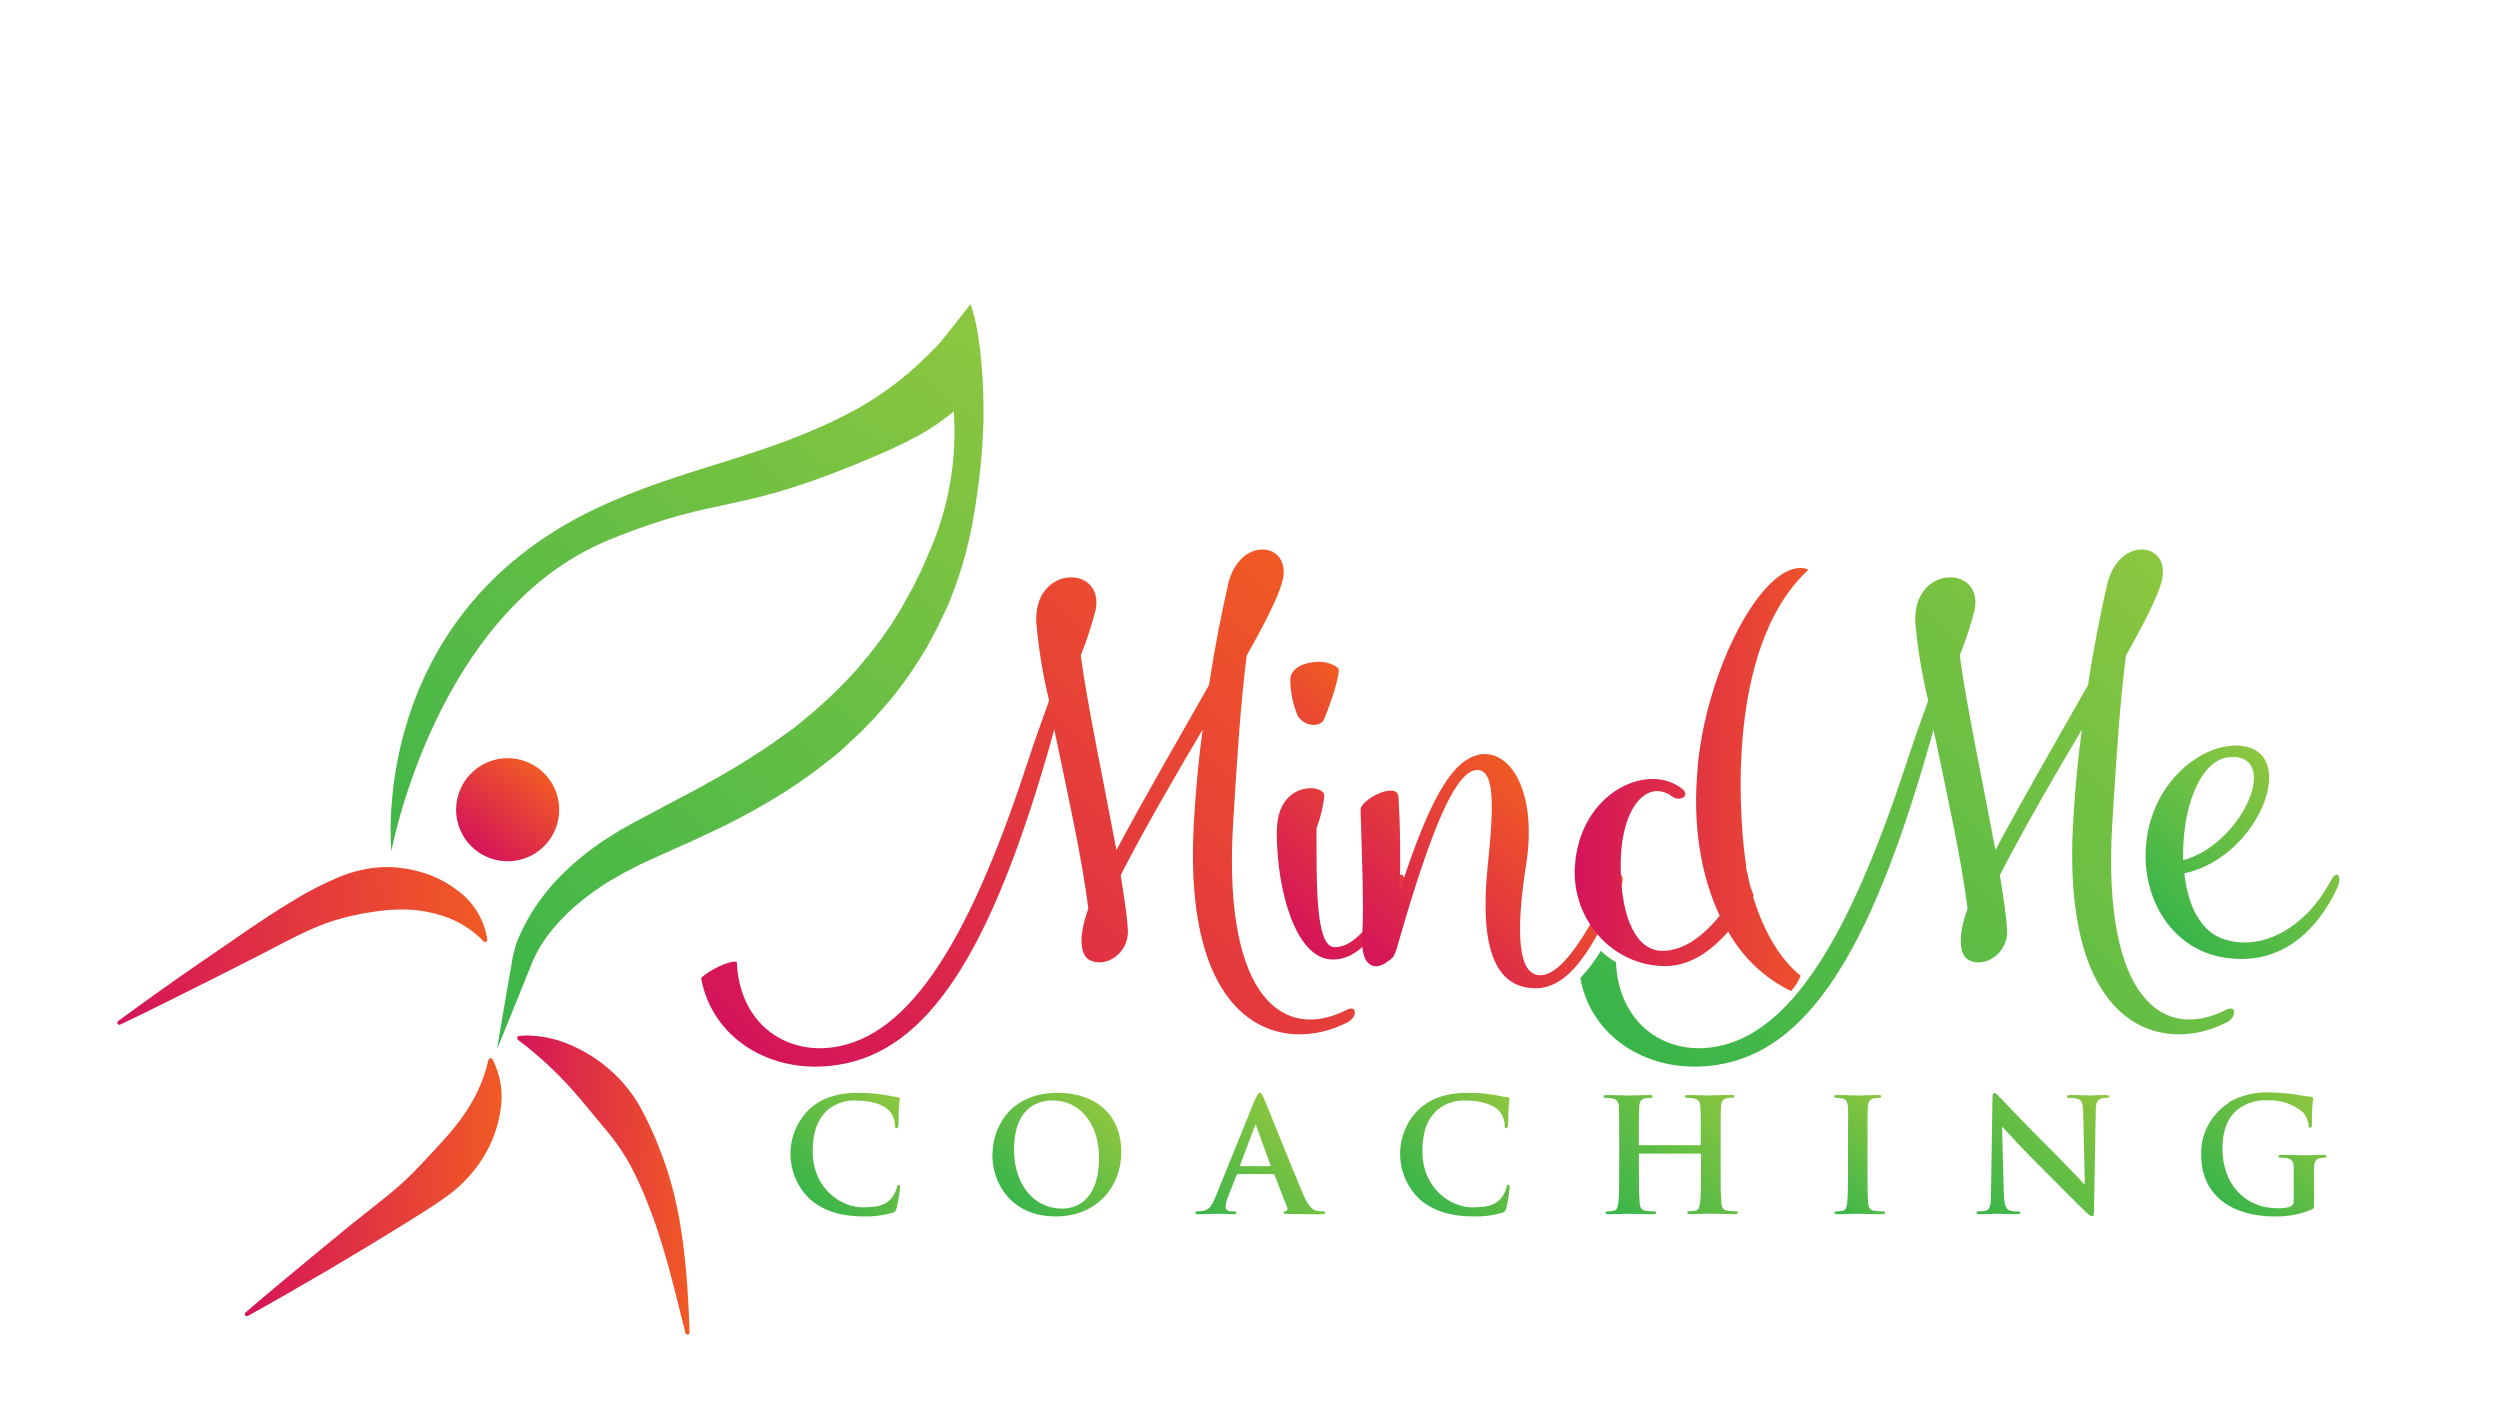 <?xml version="1.0" encoding="UTF-8"?> <svg xmlns="http://www.w3.org/2000/svg" xmlns:xlink="http://www.w3.org/1999/xlink" viewBox="0 0 420.08 235.91"><defs><style>.cls-1{fill:none;}.cls-2{clip-path:url(#clip-path);}.cls-3{fill:url(#linear-gradient);}.cls-4{clip-path:url(#clip-path-2);}.cls-5{fill:url(#linear-gradient-2);}.cls-6{clip-path:url(#clip-path-3);}.cls-7{fill:url(#linear-gradient-3);}.cls-8{clip-path:url(#clip-path-4);}.cls-9{fill:url(#linear-gradient-4);}.cls-10{clip-path:url(#clip-path-5);}.cls-11{fill:url(#linear-gradient-5);}.cls-12{clip-path:url(#clip-path-6);}.cls-13{fill:url(#linear-gradient-6);}.cls-14{clip-path:url(#clip-path-7);}.cls-15{fill:url(#linear-gradient-7);}.cls-16{clip-path:url(#clip-path-8);}.cls-17{fill:url(#linear-gradient-8);}.cls-18{clip-path:url(#clip-path-9);}.cls-19{fill:url(#linear-gradient-9);}.cls-20{clip-path:url(#clip-path-10);}.cls-21{fill:url(#linear-gradient-10);}.cls-22{clip-path:url(#clip-path-11);}.cls-23{fill:url(#linear-gradient-11);}.cls-24{clip-path:url(#clip-path-12);}.cls-25{fill:url(#linear-gradient-12);}.cls-26{clip-path:url(#clip-path-13);}.cls-27{fill:url(#linear-gradient-13);}.cls-28{clip-path:url(#clip-path-14);}.cls-29{fill:url(#linear-gradient-14);}.cls-30{clip-path:url(#clip-path-15);}.cls-31{fill:url(#linear-gradient-15);}.cls-32{clip-path:url(#clip-path-16);}.cls-33{fill:url(#linear-gradient-16);}.cls-34{clip-path:url(#clip-path-17);}.cls-35{fill:url(#linear-gradient-17);}.cls-36{clip-path:url(#clip-path-18);}.cls-37{fill:url(#linear-gradient-18);}.cls-38{clip-path:url(#clip-path-19);}.cls-39{fill:url(#linear-gradient-19);}</style><clipPath id="clip-path"><path class="cls-1" d="M83.08,127.69a8.66,8.66,0,1,0,2.23-.29,8.54,8.54,0,0,0-2.23.29"></path></clipPath><linearGradient id="linear-gradient" x1="-76.41" y1="366.64" x2="-75.41" y2="366.64" gradientTransform="matrix(17.35, 0, 0, -17.35, 1402.55, 6497.41)" gradientUnits="userSpaceOnUse"><stop offset="0" stop-color="#d4145a"></stop><stop offset="1" stop-color="#f15a24"></stop></linearGradient><clipPath id="clip-path-2"><path class="cls-1" d="M158.3,57.21c-.6.67-1.54,1.66-2.8,2.86a53.7,53.7,0,0,1-11.62,8.71c-15,8.15-28.92,9.59-43.92,16.76C61.55,103.91,65.77,143,65.77,143S73.2,102.6,102.39,90.7c19.63-8,20.61-3.64,45.44-14.39,6.36-2.75,9.32-4.61,12.44-7.18a50.09,50.09,0,0,1-3.89,23.1l-.82,1.88c-.27.63-.51,1.27-.83,1.88l-.9,1.83-.45.92-.5.88c-.66,1.19-1.28,2.4-2,3.52l-1.07,1.72-1.16,1.66c-.74,1.13-1.59,2.18-2.41,3.24-.4.55-.86,1-1.29,1.56s-.86,1-1.31,1.53a75.17,75.17,0,0,1-5.74,5.69c-1,.93-2.07,1.76-3.09,2.64s-2.14,1.67-3.25,2.46c-2.18,1.63-4.49,3.1-6.83,4.56s-4.76,2.8-7.21,4.15-5,2.62-7.5,4l-1.91,1-2,1.07-.93.53-.47.27-.11.06-.09.06-.06,0-.25.15-1.91,1.22-1,.61-.93.66c-.61.45-1.23.88-1.83,1.34-1.17,1-2.36,1.93-3.44,3a34.73,34.73,0,0,0-5.81,7.12c-.4.66-.79,1.32-1.13,2s-.66,1.4-1,2.12-.53,1.46-.73,2.22a11.52,11.52,0,0,0-.28,1.16c-.08.42-2.45,14.1-2.61,15.3.5-1.11,5.84-14.39,5.84-14.39.12-.3.23-.59.38-.88.27-.59.59-1.16.91-1.73a27.55,27.55,0,0,1,2.29-3.21,34.4,34.4,0,0,1,5.79-5.45c1-.84,2.18-1.55,3.28-2.29l1.74-1,.87-.51.89-.47,1.8-.93.23-.11,0,0h0l.12-.06.49-.23,1-.46,1.87-.85,1.94-.86c2.61-1.14,5.24-2.37,7.87-3.63s5.22-2.65,7.78-4.14,5.07-3.1,7.49-4.86c1.23-.84,2.38-1.81,3.57-2.73s2.31-1.91,3.4-3l1.65-1.53,1.58-1.63.78-.81.75-.86,1.5-1.7a65.76,65.76,0,0,0,5.29-7.35l1.18-1.93,1.06-2c.74-1.31,1.34-2.69,2-4.05l.46-1,.4-1,.8-2.1c.54-1.4.93-2.84,1.38-4.26s.73-2.88,1.09-4.32.54-2.91.8-4.36a106.22,106.22,0,0,0,1.47-15.69c0-13.72-2.2-18.76-2.2-18.76s-4.27,5.49-4.89,6.18"></path></clipPath><linearGradient id="linear-gradient-2" x1="-76.41" y1="366.64" x2="-75.41" y2="366.64" gradientTransform="matrix(147.19, 0, 0, -147.19, 11291.89, 54078.56)" gradientUnits="userSpaceOnUse"><stop offset="0" stop-color="#39b54a"></stop><stop offset="1" stop-color="#8cc63f"></stop></linearGradient><clipPath id="clip-path-3"><path class="cls-1" d="M62.29,145.89a23.76,23.76,0,0,0-4.79,1.26,56.06,56.06,0,0,0-8.4,4.28c-5.23,3.16-9.91,6.55-14.8,9.88s-9.67,6.75-14.43,10.24a.35.35,0,0,0,.36.6c5.34-2.53,10.57-5.22,15.86-7.83l7.87-4c2.61-1.37,5.18-2.74,7.75-3.91a36,36,0,0,1,7.8-2.61c1.29-.29,2.56-.5,3.81-.67a30.1,30.1,0,0,1,3.66-.3,22.17,22.17,0,0,1,7.41,1.06,16.48,16.48,0,0,1,6.86,4.28h0a.38.38,0,0,0,.3.11.38.38,0,0,0,.33-.41,12.51,12.51,0,0,0-5.07-8.3,19.06,19.06,0,0,0-4.45-2.5,21.49,21.49,0,0,0-5-1.23,16.93,16.93,0,0,0-2.26-.15,20.84,20.84,0,0,0-2.87.21"></path></clipPath><linearGradient id="linear-gradient-3" x1="-76.4" y1="366.65" x2="-75.4" y2="366.65" gradientTransform="matrix(63.19, 0, 0, -63.19, 4846.44, 23325.87)" xlink:href="#linear-gradient"></linearGradient><clipPath id="clip-path-4"><path class="cls-1" d="M82.07,178.13h0A26.24,26.24,0,0,1,79.41,185a33.25,33.25,0,0,1-4,5.58c-1.47,1.69-3.06,3.38-4.71,5.13a51.1,51.1,0,0,1-5.45,5.09l-6.06,4.82-6,4.92c-4,3.31-8,6.61-11.93,10a.35.35,0,0,0-.08.43.34.34,0,0,0,.48.14c4.56-2.5,9-5.12,13.53-7.73l6.69-4,6.66-4.08c2.22-1.41,4.54-2.8,6.78-4.46a22.85,22.85,0,0,0,5.81-6.24,21,21,0,0,0,3-8.21A13.72,13.72,0,0,0,82.76,178a.34.34,0,0,0-.24-.18h-.08a.38.38,0,0,0-.37.29"></path></clipPath><linearGradient id="linear-gradient-4" x1="-76.41" y1="366.65" x2="-75.41" y2="366.65" gradientTransform="matrix(0, 41.18, 41.18, 0, -15036.43, 3325.79)" xlink:href="#linear-gradient"></linearGradient><clipPath id="clip-path-5"><path class="cls-1" d="M87.24,174.06a.42.42,0,0,0-.27.14.38.38,0,0,0,.08.53,63.39,63.39,0,0,1,10.44,9.92l4.41,5.3a34.26,34.26,0,0,1,4,5.82,57.17,57.17,0,0,1,3,6.6c.91,2.28,1.71,4.62,2.42,7,1.47,4.76,2.6,9.7,3.86,14.62a.35.35,0,0,0,.69-.1c-.16-5.08-.46-10.15-1.13-15.26-.35-2.55-.8-5.11-1.4-7.65a59.33,59.33,0,0,0-2.36-7.55,57.6,57.6,0,0,0-3.39-7.38,23.73,23.73,0,0,0-5.2-6.37,25.06,25.06,0,0,0-7.09-4.33A18.58,18.58,0,0,0,88.62,174a12.75,12.75,0,0,0-1.38.07"></path></clipPath><linearGradient id="linear-gradient-5" x1="-76.41" y1="366.65" x2="-75.41" y2="366.65" gradientTransform="matrix(0, 30.07, 30.07, 0, -10923.97, 2481.96)" xlink:href="#linear-gradient"></linearGradient><clipPath id="clip-path-6"><path class="cls-1" d="M214.53,139.65c0,10.13,3.19,21.09,9,21.56,4.78.38,8.53-4.78,12.09-12.18.75-1.6,0-3.1-1-1.13-4,7.6-7.22,11.34-10.4,11.25s-3-10.59-3-20a21.24,21.24,0,0,0,1.31-5.44c0-.74-1-1.27-2.31-1.27-2.36,0-5.66,1.74-5.66,7.17m2.25-25.4a15.66,15.66,0,0,0,1.31,6.19c1.31,1.78,3.47,1.68,4.22.75.66-1.32,2.53-6.47,2.63-8.53.09-.56-1.6-1.31-2.91-1.41h-.39c-1.72,0-4.77.59-4.86,3"></path></clipPath><linearGradient id="linear-gradient-6" x1="-76.39" y1="366.62" x2="-75.39" y2="366.62" gradientTransform="matrix(36.71, 0, 0, -36.71, 3009.32, 13594.44)" xlink:href="#linear-gradient"></linearGradient><clipPath id="clip-path-7"><path class="cls-1" d="M248.18,126.91c-4.5,1.12-8.34,8.43-13,22.87.19-5.91.1-11.25-.19-15.84-.18-2.82-6.46.46-6.37,2.15.28,9.47.56,16.22.28,21.19s1.88,5.81,3.84,4.59c.57-.47,1.13-.66,1.5-1.31a7.31,7.31,0,0,0,.38-.94c5-17.43,9.28-29.25,13.12-30.18,3.56-.75,3.28,6,2.25,16-1.4,13.59,1.13,20.62,8.06,20.62,6.75,0,10.87-9.84,14.34-17.06.66-1.6,0-3.1-1.12-1.13-3.84,7.31-8.34,16-12.47,16-3.65,0-4.22-6.75-2.34-18.75,1.73-11.17-2.06-18.42-7-18.42a5.32,5.32,0,0,0-1.24.15"></path></clipPath><linearGradient id="linear-gradient-7" x1="-76.41" y1="366.62" x2="-75.41" y2="366.62" gradientTransform="matrix(40.52, 0, 0, -40.52, 3321.15, 15001.2)" xlink:href="#linear-gradient"></linearGradient><clipPath id="clip-path-8"><path class="cls-1" d="M285.29,128.81c-1,10.13.65,18.58,3.67,25.07-3.35,4.12-6.6,5.89-9.63,5.89-4.22,0-7-5.21-7-14.44,0-9.64,4.43-14.55,8.66-11.5,1.29,1,3.35-.2,1.4-1.48-5.73-4.23-16.88.89-17.75,13.07-.65,9,6.28,16.91,15.16,16.91,3.13,0,6.71-1.38,10.6-5.8a24.13,24.13,0,0,0,10.55,10,7.94,7.94,0,0,0,1.62-2.59c-3.13-2.45-6.07-6.92-8-13.28,0,0,.07-.12.11-.18a15,15,0,0,1-1-3.51,5.24,5.24,0,0,1-.29-1.67c-.82-5-4.15-36,10.47-49.56a1.92,1.92,0,0,0-.54-.22,4.45,4.45,0,0,0-.81-.08c-6.75,0-15.7,17.06-17.26,33.4"></path></clipPath><linearGradient id="linear-gradient-8" x1="-76.41" y1="366.65" x2="-75.41" y2="366.65" gradientTransform="matrix(44.09, 0, 0, -44.09, 3633.63, 16298.03)" xlink:href="#linear-gradient"></linearGradient><clipPath id="clip-path-9"><path class="cls-1" d="M206.34,98.32c-.93,4-2.15,9.93-3.18,16.78-4.88,8.62-11.25,19.59-15.56,27.74-2.07-11-5-25-6-32.71a59.88,59.88,0,0,0,2.53-7.78c1.31-7.5-10.5-7.41-10,2.25a88.62,88.62,0,0,0,2.15,13.12c-1.31,3.65-2.62,7.31-3.75,10.78-10.12,30.84-20.52,46.87-34,47.62-7.69.35-14.31-4.92-14.72-14.44-.91-.51-4.73,1.36-6,2.66,1.79,10.14,11.82,16.37,23,14.59,15.19-2.34,25.59-19,35.34-52.77.37-1.22.66-2.44,1-3.57,2.06,9.94,4.69,21.56,5.72,30.09-1.6,4.41-1.5,7.69.19,8.63,2.62,1.4,6.65-1,6.46-5.06-.09-1.88-.56-5.16-1.21-9.19,3.93-7.69,9-16.4,13.77-24.47-.65,4.78-1.12,9.75-1.4,14.53-2.44,36.28,15.18,40.12,25.68,34.69,1.78-.85,1.69-3,0-2.16-10.59,5.44-20.71-1.87-19.21-30.46.75-12.28,1.31-21,2.34-29.06,3.09-5.44,5.34-9.94,6-12.47.86-3.35-1-5.33-3.34-5.33s-4.84,1.81-5.85,6"></path></clipPath><linearGradient id="linear-gradient-9" x1="-76.4" y1="366.82" x2="-75.4" y2="366.82" gradientTransform="matrix(121.89, 0, 0, -121.89, 9423.89, 44847.09)" xlink:href="#linear-gradient"></linearGradient><clipPath id="clip-path-10"><path class="cls-1" d="M366.85,142.65c.19-7.87,3.19-15.46,8.25-15.46,8.15,0,1.4,14.81-8.25,17.34a13.09,13.09,0,0,1,0-1.88m-6.28-.18c-.56,8.71,4.4,16.87,12.84,18.37,8.91,1.59,15.47-3.38,19.41-11.81.65-1.6,0-3.1-1.13-1.13-4.12,7.88-11.44,11.91-17.72,10-3.93-1.12-6.28-5.25-6.93-11.15,12.84-2.72,19.87-21.47,8.62-21.47-6.28,0-14.43,6.66-15.09,17.16"></path></clipPath><linearGradient id="linear-gradient-10" x1="-76.39" y1="366.66" x2="-75.39" y2="366.66" gradientTransform="matrix(31.31, 0, 0, -31.31, 2751.53, 11624.47)" xlink:href="#linear-gradient-2"></linearGradient><clipPath id="clip-path-11"><path class="cls-1" d="M354.05,98.32c-.94,4-2.16,9.93-3.19,16.78-4.87,8.62-11.24,19.59-15.56,27.74-2.06-11-5-25-6-32.71a58.34,58.34,0,0,0,2.53-7.78c1.32-7.5-10.49-7.41-10,2.25A88.62,88.62,0,0,0,324,117.72c-1.31,3.65-2.62,7.31-3.75,10.78-10.12,30.84-20.53,46.87-34,47.62-7.68.35-14.3-4.92-14.72-14.44a12.75,12.75,0,0,1-2.54-1.9,26.56,26.56,0,0,1-3.44,4.56c1.79,10.14,11.83,16.37,23,14.59,15.18-2.34,25.59-19,35.34-52.77.37-1.22.65-2.44,1-3.57,2.06,9.94,4.68,21.56,5.72,30.09-1.6,4.41-1.5,7.69.18,8.63,2.63,1.4,6.66-1,6.47-5.06-.09-1.88-.56-5.16-1.22-9.19,3.94-7.69,9-16.4,13.78-24.47-.65,4.78-1.12,9.75-1.4,14.53-2.44,36.28,15.18,40.12,25.68,34.69,1.78-.85,1.69-3,0-2.16-10.59,5.44-20.72-1.87-19.22-30.46.75-12.28,1.32-21,2.35-29.06,3.09-5.44,5.34-9.94,6-12.47.86-3.35-1-5.33-3.34-5.33s-4.84,1.81-5.85,6"></path></clipPath><linearGradient id="linear-gradient-11" x1="-76.4" y1="366.82" x2="-75.4" y2="366.82" gradientTransform="matrix(121.89, 0, 0, -121.89, 9571.71, 44847.07)" xlink:href="#linear-gradient-2"></linearGradient><clipPath id="clip-path-12"><path class="cls-1" d="M135.93,186.44a10.49,10.49,0,0,0,.18,15.07c2.41,2.1,5.46,2.89,9.09,2.89a15.45,15.45,0,0,0,4.77-.61.92.92,0,0,0,.69-.76,26.09,26.09,0,0,0,.58-3.53c0-.21-.05-.4-.24-.4s-.26.11-.34.53a4.44,4.44,0,0,1-.9,1.75c-1.06,1.22-2.49,1.49-4.85,1.49-3.55,0-8.35-3.13-8.35-9.44,0-2.56.51-5.08,2.44-6.86a6.92,6.92,0,0,1,5-1.64c2.44,0,4.5.72,5.38,1.64a3.77,3.77,0,0,1,1,2.44c0,.37.06.58.27.58s.29-.21.32-.6c.05-.54,0-2,.07-2.87s.14-1.24.14-1.45-.11-.3-.4-.32c-.79-.08-1.64-.32-2.65-.45a26,26,0,0,0-3.84-.27c-4,0-6.46,1.06-8.37,2.81"></path></clipPath><linearGradient id="linear-gradient-12" x1="-76.39" y1="366.74" x2="-75.39" y2="366.74" gradientTransform="matrix(22.68, 0, 0, -22.68, 1864.69, 8510.43)" xlink:href="#linear-gradient-2"></linearGradient><clipPath id="clip-path-13"><path class="cls-1" d="M170.39,193.2c0-6.6,3.47-8.29,6.52-8.29,4.34,0,7.76,3.68,7.76,9.61,0,7.66-4.29,8.56-6.14,8.56-5.09,0-8.14-4.37-8.14-9.88m-3.65.82c0,4.69,3.07,10.38,10.67,10.38,6.73,0,11-4.79,11-10.86s-4.11-9.91-10.7-9.91c-8,0-10.94,5.86-10.94,10.39"></path></clipPath><linearGradient id="linear-gradient-13" x1="-76.42" y1="366.63" x2="-75.42" y2="366.63" gradientTransform="matrix(21.91, 0, 0, -21.91, 1840.94, 8226.31)" xlink:href="#linear-gradient-2"></linearGradient><clipPath id="clip-path-14"><path class="cls-1" d="M208.38,195.77l2.44-6.49c0-.11.08-.24.16-.24s.1.13.13.24l2.38,6.51c0,.08,0,.16-.13.16h-4.87c-.11,0-.14-.08-.11-.18m2.52-11.08-6.65,16.43c-.53,1.32-1,2.22-2.25,2.38a7.22,7.22,0,0,1-.82.05c-.22,0-.32.06-.32.22s.16.26.5.26c1.38,0,2.84-.08,3.13-.08.82,0,2,.08,2.81.08.29,0,.45-.05.45-.26s-.08-.22-.4-.22H207c-.82,0-1.06-.34-1.06-.82a5,5,0,0,1,.4-1.61l1.43-3.63c.05-.16.1-.21.24-.21h5.91a.25.25,0,0,1,.26.18l2.12,5.46a.43.43,0,0,1-.24.61c-.26,0-.37.08-.37.24s.32.18.79.21c2.12.05,4.06.05,5,.05s1.22-.05,1.22-.26-.13-.22-.34-.22a5.8,5.8,0,0,1-1.12-.1c-.55-.13-1.32-.5-2.33-2.89-1.69-4-5.93-14.62-6.57-16.08-.26-.61-.42-.85-.66-.85s-.42.29-.74,1.06"></path></clipPath><linearGradient id="linear-gradient-14" x1="-76.41" y1="366.82" x2="-75.41" y2="366.82" gradientTransform="matrix(22.03, 0, 0, -22.03, 1880.45, 8276.19)" xlink:href="#linear-gradient-2"></linearGradient><clipPath id="clip-path-15"><path class="cls-1" d="M238.37,186.44a10.49,10.49,0,0,0,.18,15.07c2.42,2.1,5.46,2.89,9.09,2.89a15.45,15.45,0,0,0,4.77-.61.92.92,0,0,0,.69-.76,26.09,26.09,0,0,0,.58-3.53c0-.21-.05-.4-.24-.4s-.26.11-.34.53a4.44,4.44,0,0,1-.9,1.75c-1.06,1.22-2.49,1.49-4.85,1.49-3.55,0-8.34-3.13-8.34-9.44,0-2.56.5-5.08,2.43-6.86a6.92,6.92,0,0,1,5-1.64c2.44,0,4.51.72,5.38,1.64a3.77,3.77,0,0,1,1,2.44c0,.37.06.58.27.58s.29-.21.32-.6c.05-.54,0-2,.08-2.87s.13-1.24.13-1.45-.11-.3-.4-.32c-.79-.08-1.64-.32-2.65-.45a26,26,0,0,0-3.84-.27c-4,0-6.46,1.06-8.37,2.81"></path></clipPath><linearGradient id="linear-gradient-15" x1="-76.39" y1="366.74" x2="-75.39" y2="366.74" gradientTransform="matrix(22.68, 0, 0, -22.68, 1967.32, 8510.39)" xlink:href="#linear-gradient-2"></linearGradient><clipPath id="clip-path-16"><path class="cls-1" d="M287.51,184.08c-.72,0-2.39-.08-3.82-.08-.37,0-.55.06-.55.24s.16.24.45.24a5.66,5.66,0,0,1,1,.08c.88.19,1.09.61,1.14,1.51s.05,1.59.05,5.62v.55a.17.17,0,0,1-.16.19H275.54a.17.17,0,0,1-.16-.19v-.55c0-4,0-4.77.05-5.62s.26-1.38,1-1.51a5.15,5.15,0,0,1,.77-.08c.32,0,.47,0,.47-.24s-.18-.24-.55-.24c-1,0-2.7.08-3.34.08S271.38,184,270,184c-.37,0-.56.06-.56.24s.16.24.45.24a5.66,5.66,0,0,1,1,.08c.88.19,1.09.61,1.14,1.51s.05,1.59.05,5.62v4.66c0,2.44,0,4.53-.13,5.64-.1.77-.24,1.35-.76,1.46a4.63,4.63,0,0,1-1,.1c-.32,0-.42.08-.42.22s.18.26.53.26c1.06,0,2.73-.08,3.34-.08s2.41.08,4.13.08c.32,0,.53-.08.53-.26s-.14-.22-.43-.22a11.91,11.91,0,0,1-1.35-.1c-.79-.11-1-.69-1-1.43-.13-1.14-.13-3.23-.13-5.67V194a.14.14,0,0,1,.16-.16h10.11a.15.15,0,0,1,.16.16v2.33c0,2.44,0,4.53-.13,5.64-.1.77-.24,1.35-.77,1.46a4.52,4.52,0,0,1-1,.1c-.32,0-.42.08-.42.22s.18.26.55.26c1,0,2.7-.08,3.31-.08s2.41.08,4.14.08c.31,0,.53-.08.53-.26s-.14-.22-.43-.22a11.74,11.74,0,0,1-1.35-.1c-.79-.11-1-.69-1-1.43-.13-1.14-.13-3.23-.13-5.67v-4.66c0-4,0-4.77.05-5.62s.26-1.38,1-1.51a5,5,0,0,1,.77-.08c.31,0,.47,0,.47-.24s-.18-.24-.55-.24c-1,0-2.7.08-3.34.08"></path></clipPath><linearGradient id="linear-gradient-16" x1="-76.38" y1="366.68" x2="-75.38" y2="366.68" gradientTransform="matrix(29.21, 0, 0, -29.21, 2497.66, 10905.71)" xlink:href="#linear-gradient-2"></linearGradient><clipPath id="clip-path-17"><path class="cls-1" d="M312.28,184.08c-.77,0-2.44-.08-3.44-.08-.43,0-.64.06-.64.22s.16.26.42.26a3.77,3.77,0,0,1,1,.11c.58.13.84.58.9,1.48s0,1.59,0,5.62v4.66c0,2.57,0,4.66-.13,5.77-.08.77-.24,1.22-.77,1.33a4.6,4.6,0,0,1-.95.1c-.32,0-.43.08-.43.22s.19.26.53.26c1.06,0,2.73-.08,3.34-.08s2.38.08,4.13.08c.29,0,.51-.08.51-.26s-.14-.22-.43-.22a11.74,11.74,0,0,1-1.35-.1c-.79-.11-1-.58-1.06-1.3-.11-1.14-.11-3.23-.11-5.8v-4.66c0-4,0-4.77.06-5.62s.26-1.38,1-1.51a4.8,4.8,0,0,1,.79-.08c.27,0,.43,0,.43-.26s-.22-.22-.56-.22c-1,0-2.57.08-3.23.08"></path></clipPath><linearGradient id="linear-gradient-17" x1="-76.38" y1="366.68" x2="-75.38" y2="366.68" gradientTransform="matrix(19.46, 0, 0, -19.46, 1788.72, 7328.65)" xlink:href="#linear-gradient-2"></linearGradient><clipPath id="clip-path-18"><path class="cls-1" d="M334.8,184.53l-.24,15.61c0,2.3-.14,3.07-.82,3.28a4.59,4.59,0,0,1-1.2.13c-.26,0-.42.06-.42.22s.24.26.58.26c1.38,0,2.62-.08,2.86-.08.51,0,1.57.08,3.29.08.37,0,.61-.05.61-.26s-.16-.22-.45-.22a4.16,4.16,0,0,1-1.38-.18c-.53-.19-.87-.88-.93-2.94l-.29-11.05h.08c.48.5,3.42,3.74,6.31,6.6s6.14,6.2,7.81,7.79c.29.29.61.58.9.58s.35-.24.35-.82l.29-16.72c0-1.48.24-2,1-2.25a2.86,2.86,0,0,1,.79-.08q.48,0,.48-.24c0-.21-.27-.24-.61-.24-1.3,0-2.31.08-2.6.08-.55,0-1.82-.08-3.2-.08-.4,0-.69,0-.69.24s.1.24.42.24a4.34,4.34,0,0,1,1.41.16c.63.27.87.77.9,2.38l.26,11.9h-.13c-.45-.43-4-4.24-5.83-6-3.87-3.84-7.89-8.08-8.21-8.43s-.69-.82-1-.82-.34.37-.34.9"></path></clipPath><linearGradient id="linear-gradient-18" x1="-76.39" y1="366.67" x2="-75.4" y2="366.67" gradientTransform="matrix(29.69, 0, 0, -29.69, 2596.29, 11078.99)" xlink:href="#linear-gradient-2"></linearGradient><clipPath id="clip-path-19"><path class="cls-1" d="M374.48,185.35a9.92,9.92,0,0,0-4.61,8.67c0,7.31,5.75,10.38,12.24,10.38a15,15,0,0,0,6.38-1.19c.32-.18.35-.24.35-1v-2.92c0-1.32,0-2.38,0-3.18s.29-1.37,1-1.51a4.49,4.49,0,0,1,.71-.08c.19,0,.35,0,.35-.21s-.18-.26-.53-.26c-.87,0-2.28.08-3.1.08s-2.46-.08-3.84-.08c-.37,0-.56.05-.56.26s.16.21.4.21a5.66,5.66,0,0,1,1,.08c.88.19,1.12.61,1.14,1.51s0,1.8,0,3.13v2.49a1,1,0,0,1-.5,1,5.92,5.92,0,0,1-2.25.29c-5.6,0-9.22-4.26-9.22-10,0-3.26,1-5.25,2.43-6.49a7.63,7.63,0,0,1,5.25-1.64,8.54,8.54,0,0,1,5.91,2.06,3.8,3.8,0,0,1,.9,2.2c0,.22.08.35.26.35s.29-.13.29-.56a34.75,34.75,0,0,1,.19-4.34c0-.19-.05-.3-.37-.32a19.67,19.67,0,0,1-2.1-.29,31.06,31.06,0,0,0-4.68-.43,12.89,12.89,0,0,0-7.13,1.72"></path></clipPath><linearGradient id="linear-gradient-19" x1="-76.4" y1="366.7" x2="-75.4" y2="366.7" gradientTransform="matrix(23.18, 0, 0, -23.18, 2140.54, 8692.48)" xlink:href="#linear-gradient-2"></linearGradient></defs><title>Logo-MindMeCoaching</title><g id="Layer_2" data-name="Layer 2"><g id="Layer_1-2" data-name="Layer 1"><g class="cls-2"><rect class="cls-3" x="72.13" y="123.31" width="26.35" height="26.47" transform="translate(-74.25 114.98) rotate(-50.31)"></rect></g><g class="cls-4"><rect class="cls-5" x="32.12" y="33.71" width="162.7" height="159.9" transform="translate(-46.45 128.39) rotate(-50.31)"></rect></g><g class="cls-6"><rect class="cls-7" x="18.6" y="142.86" width="64.41" height="32.2" transform="translate(-14.49 5.38) rotate(-5.31)"></rect></g><g class="cls-8"><rect class="cls-9" x="39.99" y="176.75" width="45.64" height="45.62" transform="translate(-139.75 251.84) rotate(-87)"></rect></g><g class="cls-10"><rect class="cls-11" x="75.94" y="184.06" width="50.89" height="30.14" transform="matrix(0.02, -1, 1, 0.02, -99.88, 296.21)"></rect></g><g class="cls-12"><rect class="cls-13" x="199.93" y="110.89" width="51.04" height="51.04" transform="translate(-30.43 199.37) rotate(-45)"></rect></g><g class="cls-14"><rect class="cls-15" x="221.11" y="116.77" width="59.3" height="59.3" transform="translate(-30.09 220.2) rotate(-45)"></rect></g><g class="cls-16"><rect class="cls-17" x="263.96" y="95.41" width="39.93" height="71.09"></rect></g><g class="cls-18"><rect class="cls-19" x="102.7" y="66.23" width="140.56" height="140.56" transform="translate(-45.87 162.3) rotate(-45)"></rect></g><g class="cls-20"><rect class="cls-21" x="351.78" y="118.92" width="49.91" height="49.91" transform="translate(8.61 308.53) rotate(-45)"></rect></g><g class="cls-22"><rect class="cls-23" x="250.4" y="66.23" width="140.56" height="140.56" transform="translate(-2.6 266.74) rotate(-45)"></rect></g><g class="cls-24"><rect class="cls-25" x="128.18" y="180.17" width="27.7" height="27.7" transform="translate(-95.59 157.27) rotate(-45)"></rect></g><g class="cls-26"><rect class="cls-27" x="162.56" y="179.02" width="29.99" height="29.99" transform="translate(-85.19 182.38) rotate(-45)"></rect></g><g class="cls-28"><rect class="cls-29" x="196.84" y="178.91" width="29.84" height="29.84" transform="translate(-75.04 206.52) rotate(-45)"></rect></g><g class="cls-30"><rect class="cls-31" x="230.62" y="180.16" width="27.7" height="27.7" transform="translate(-65.59 229.7) rotate(-45)"></rect></g><g class="cls-32"><rect class="cls-33" x="265.63" y="178.92" width="30.2" height="30.2" transform="translate(-54.97 255.32) rotate(-45)"></rect></g><g class="cls-34"><rect class="cls-35" x="302.37" y="183.91" width="20.21" height="20.21" transform="translate(-45.67 277.78) rotate(-45)"></rect></g><g class="cls-36"><rect class="cls-37" x="328.06" y="178.79" width="30.4" height="30.4" transform="translate(-36.63 299.54) rotate(-45)"></rect></g><g class="cls-38"><rect class="cls-39" x="365.61" y="179.23" width="29.58" height="29.58" transform="translate(-25.77 325.81) rotate(-45)"></rect></g></g></g></svg> 